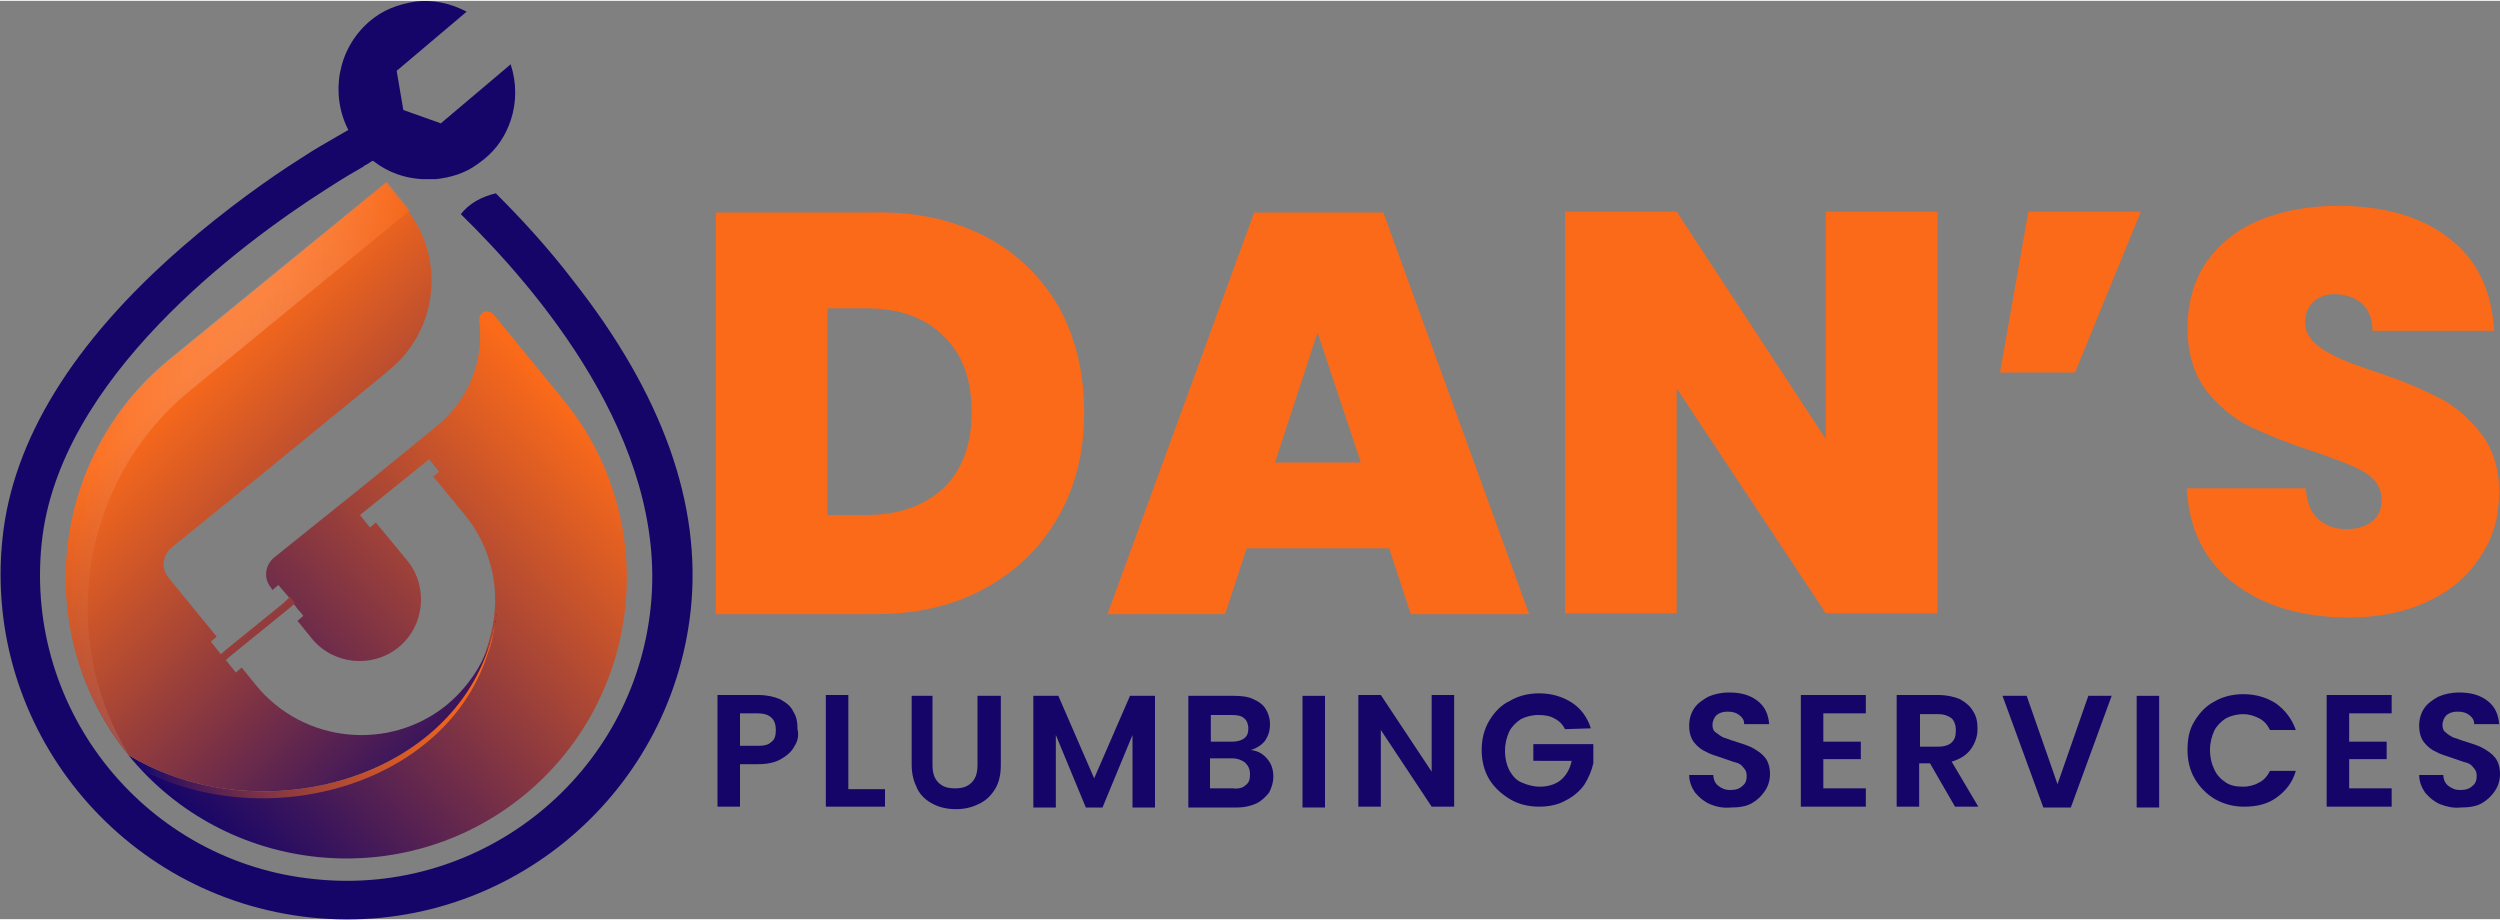 <?xml version="1.0" encoding="utf-8"?>
<!-- Generator: Adobe Illustrator 19.0.0, SVG Export Plug-In . SVG Version: 6.00 Build 0)  -->
<svg version="1.1" id="Layer_1" xmlns="http://www.w3.org/2000/svg" xmlns:xlink="http://www.w3.org/1999/xlink" x="0px" y="0px"
	 viewBox="-99 195.8 300 110.2" width="250px" height="92px" style="enable-background:new -99 195.8 300 110.2;" xml:space="preserve">
<rect x="-99" y="195.8" width="300" height="110.2" fill="#808080" stroke="none"/>
<style type="text/css">
	.st0{fill:#FB6A19;}
	.st1{fill:#160568;}
	.st2{fill:url(#XMLID_4_);}
	.st3{fill:url(#XMLID_5_);}
	.st4{fill:url(#XMLID_6_);}
	.st5{opacity:0.7;fill:url(#XMLID_7_);enable-background:new    ;}
</style>
<g>
	<g id="XMLID_37_">
		<g id="XMLID_189_">
			<path id="XMLID_190_" class="st0" d="M19.3,224.1c3.8,2,6.7,4.9,8.8,8.5c2,3.7,3,7.9,3,12.6s-1,8.8-3.1,12.5
				c-2.1,3.7-5,6.5-8.8,8.6S11,269.4,6,269.4h-19.1v-48.2H6C11,221.1,15.4,222.1,19.3,224.1z M14.2,254.3c2.2-2.1,3.4-5.2,3.4-9.1
				c0-4-1.1-7-3.4-9.2c-2.2-2.2-5.3-3.3-9.2-3.3H0.3v24.8H5C8.8,257.5,11.9,256.4,14.2,254.3z"/>
			<path id="XMLID_193_" class="st0" d="M67.7,261.5H50.6l-2.6,7.9H33.9l17.6-48.2H67l17.5,48.2H70.3L67.7,261.5z M64.3,251.2
				l-5.2-15.6L54,251.2L64.3,251.2L64.3,251.2z"/>
			<path id="XMLID_196_" class="st0" d="M133.5,269.3h-13.4l-17.9-27v27H88.8v-48.2h13.4l17.9,27.3v-27.3h13.4V269.3z"/>
			<path id="XMLID_198_" class="st0" d="M144.4,221.1h13.5l-7.9,19.3h-9L144.4,221.1z"/>
			<path id="XMLID_200_" class="st0" d="M169.2,265.8c-3.6-2.7-5.5-6.5-5.8-11.5h14.3c0.1,1.7,0.6,2.9,1.5,3.7
				c0.9,0.8,2,1.2,3.4,1.2c1.2,0,2.2-0.3,3-0.9s1.2-1.5,1.2-2.6c0-1.4-0.7-2.5-2-3.3s-3.5-1.6-6.4-2.6c-3.1-1-5.7-2.1-7.6-3
				c-1.9-1-3.6-2.4-5.1-4.3c-1.4-1.9-2.2-4.4-2.2-7.4c0-3.1,0.8-5.8,2.3-8c1.6-2.2,3.7-3.9,6.4-5s5.8-1.7,9.3-1.7
				c5.6,0,10.1,1.3,13.4,3.9c3.4,2.6,5.1,6.3,5.4,11.1h-14.6c0-1.5-0.5-2.6-1.3-3.3s-1.9-1.1-3.3-1.1c-1,0-1.8,0.3-2.5,0.9
				c-0.6,0.6-1,1.4-1,2.5c0,0.9,0.4,1.7,1.1,2.4c0.7,0.7,1.6,1.2,2.6,1.7s2.6,1.1,4.7,1.8c3.1,1,5.6,2.1,7.6,3.1s3.7,2.5,5.1,4.3
				c1.4,1.8,2.2,4.2,2.2,7c0,2.9-0.7,5.5-2.2,7.7c-1.4,2.3-3.5,4.1-6.2,5.4s-5.9,2-9.6,2C177.4,269.8,172.8,268.5,169.2,265.8z"/>
		</g>
		<g id="XMLID_1_">
			<path id="XMLID_83_" class="st1" d="M-3.7,285.3c-0.3,0.6-0.9,1.1-1.6,1.5s-1.6,0.6-2.7,0.6h-2.2v5.1h-2.7v-13.4H-8
				c1,0,1.9,0.2,2.6,0.5c0.7,0.4,1.3,0.8,1.6,1.5c0.4,0.6,0.5,1.3,0.5,2.1C-3.1,284-3.3,284.7-3.7,285.3z M-6.4,284.7
				c0.4-0.3,0.5-0.8,0.5-1.4c0-1.3-0.7-2-2.2-2h-2.1v3.9h2.1C-7.3,285.2-6.8,285.1-6.4,284.7z"/>
			<path id="XMLID_92_" class="st1" d="M2.8,290.4h4.4v2.1H0.1v-13.4h2.7V290.4L2.8,290.4z"/>
			<path id="XMLID_94_" class="st1" d="M12.9,279.2v8.3c0,0.9,0.2,1.6,0.7,2.1s1.1,0.7,2,0.7s1.5-0.2,2-0.7s0.7-1.2,0.7-2.1v-8.3
				h2.8v8.3c0,1.1-0.2,2.1-0.7,2.9s-1.1,1.4-2,1.8c-0.8,0.4-1.7,0.6-2.7,0.6s-1.9-0.2-2.7-0.6s-1.5-1-1.9-1.8s-0.7-1.7-0.7-2.9v-8.3
				H12.9z"/>
			<path id="XMLID_103_" class="st1" d="M39.6,279.2v13.4h-2.7v-8.7l-3.6,8.7h-2l-3.6-8.7v8.7H25v-13.4h3l4.3,9.9l4.3-9.9H39.6z"/>
			<path id="XMLID_162_" class="st1" d="M53.1,286.8c0.5,0.6,0.7,1.3,0.7,2.1c0,0.7-0.2,1.3-0.5,1.9c-0.4,0.5-0.9,1-1.5,1.3
				c-0.7,0.3-1.4,0.5-2.4,0.5h-5.8v-13.4h5.5c0.9,0,1.7,0.1,2.3,0.4c0.7,0.3,1.2,0.7,1.5,1.2s0.5,1.1,0.5,1.8c0,0.8-0.2,1.4-0.6,2
				c-0.4,0.5-1,0.9-1.7,1.1C52,285.8,52.6,286.2,53.1,286.8z M46.3,284.7h2.5c0.6,0,1.1-0.1,1.5-0.4c0.4-0.3,0.5-0.7,0.5-1.2
				s-0.2-1-0.5-1.2c-0.3-0.3-0.8-0.4-1.5-0.4h-2.5V284.7z M50.5,289.9c0.4-0.3,0.5-0.7,0.5-1.3c0-0.6-0.2-1-0.6-1.4
				c-0.4-0.3-0.9-0.5-1.6-0.5h-2.6v3.6h2.7C49.7,290.4,50.2,290.2,50.5,289.9z"/>
			<path id="XMLID_166_" class="st1" d="M60,279.2v13.4h-2.7v-13.4H60z"/>
			<path id="XMLID_168_" class="st1" d="M75.5,292.5h-2.7l-6.1-9.2v9.2H64v-13.4h2.7l6.1,9.2v-9.2h2.7V292.5z"/>
			<path id="XMLID_170_" class="st1" d="M88.8,283.2c-0.3-0.6-0.7-1-1.3-1.3c-0.5-0.3-1.2-0.4-1.9-0.4c-0.8,0-1.5,0.2-2.1,0.5
				c-0.6,0.4-1.1,0.9-1.4,1.5c-0.3,0.7-0.5,1.4-0.5,2.3s0.2,1.7,0.5,2.3c0.4,0.7,0.8,1.2,1.5,1.5c0.7,0.3,1.4,0.5,2.2,0.5
				c1,0,1.9-0.3,2.5-0.8s1.1-1.3,1.3-2.3H85v-2h7.2v2.3c-0.2,0.9-0.6,1.8-1.1,2.6c-0.6,0.8-1.3,1.4-2.3,1.9c-0.9,0.5-2,0.7-3.1,0.7
				c-1.3,0-2.5-0.3-3.5-0.9s-1.9-1.4-2.5-2.4s-0.9-2.2-0.9-3.5s0.3-2.5,0.9-3.5s1.4-1.9,2.5-2.4c1-0.6,2.2-0.9,3.5-0.9
				c1.5,0,2.8,0.4,3.9,1.1s1.9,1.8,2.3,3.1L88.8,283.2L88.8,283.2L88.8,283.2z"/>
			<path id="XMLID_172_" class="st1" d="M106.2,292.2c-0.7-0.3-1.3-0.8-1.8-1.4c-0.4-0.6-0.7-1.3-0.7-2.1h2.9c0,0.5,0.2,1,0.6,1.3
				s0.8,0.5,1.4,0.5s1.1-0.1,1.5-0.5c0.4-0.3,0.5-0.7,0.5-1.2c0-0.4-0.1-0.7-0.4-1c-0.2-0.3-0.5-0.5-0.9-0.6s-0.9-0.3-1.5-0.5
				c-0.9-0.3-1.6-0.5-2.1-0.8c-0.5-0.2-1-0.6-1.4-1.1s-0.6-1.2-0.6-2s0.2-1.5,0.6-2.1s1-1,1.7-1.4c0.7-0.3,1.5-0.5,2.5-0.5
				c1.4,0,2.5,0.3,3.4,1s1.3,1.6,1.4,2.8h-3c0-0.5-0.2-0.8-0.6-1.1c-0.4-0.3-0.8-0.4-1.4-0.4c-0.5,0-0.9,0.1-1.3,0.4
				c-0.3,0.3-0.5,0.7-0.5,1.2c0,0.4,0.1,0.7,0.4,0.9s0.5,0.4,0.9,0.6c0.4,0.1,0.8,0.3,1.5,0.5c0.9,0.3,1.6,0.5,2.1,0.8
				s1,0.6,1.4,1.1s0.6,1.2,0.6,2c0,0.7-0.2,1.4-0.6,2s-0.9,1.1-1.6,1.5s-1.6,0.5-2.5,0.5C107.8,292.7,106.9,292.5,106.2,292.2z"/>
			<path id="XMLID_174_" class="st1" d="M119.8,281.3v3.4h4.5v2.1h-4.5v3.5h5.1v2.2h-7.8v-13.4h7.8v2.2L119.8,281.3L119.8,281.3z"/>
			<path id="XMLID_176_" class="st1" d="M135.6,292.5l-3-5.2h-1.3v5.2h-2.7v-13.4h5c1,0,1.9,0.2,2.6,0.5c0.7,0.4,1.3,0.9,1.6,1.5
				c0.4,0.6,0.5,1.3,0.5,2.1c0,0.9-0.3,1.7-0.8,2.4c-0.5,0.7-1.3,1.2-2.3,1.5l3.2,5.4H135.6L135.6,292.5z M131.4,285.3h2.2
				c0.7,0,1.3-0.2,1.6-0.5c0.4-0.4,0.5-0.8,0.5-1.5c0-0.6-0.2-1.1-0.5-1.4c-0.4-0.3-0.9-0.5-1.6-0.5h-2.2V285.3z"/>
			<path id="XMLID_179_" class="st1" d="M154.4,279.2l-4.9,13.4h-3.3l-4.9-13.4h2.9l3.7,10.6l3.7-10.6H154.4z"/>
			<path id="XMLID_181_" class="st1" d="M160.1,279.2v13.4h-2.7v-13.4H160.1z"/>
			<path id="XMLID_183_" class="st1" d="M164.3,282.3c0.6-1,1.4-1.9,2.4-2.4c1-0.6,2.2-0.9,3.5-0.9c1.5,0,2.8,0.4,3.9,1.1
				c1.1,0.8,1.9,1.8,2.4,3.2h-3.1c-0.3-0.6-0.7-1.1-1.3-1.4s-1.2-0.5-1.9-0.5c-0.8,0-1.5,0.2-2.1,0.5c-0.6,0.4-1.1,0.9-1.4,1.5
				c-0.3,0.7-0.5,1.4-0.5,2.3s0.2,1.7,0.5,2.3c0.3,0.7,0.8,1.2,1.4,1.6c0.6,0.4,1.3,0.5,2.1,0.5c0.7,0,1.4-0.2,1.9-0.5
				c0.6-0.3,1-0.8,1.3-1.4h3.1c-0.4,1.4-1.2,2.4-2.3,3.2c-1.1,0.8-2.4,1.1-3.9,1.1c-1.3,0-2.4-0.3-3.5-0.9c-1-0.6-1.8-1.4-2.4-2.4
				s-0.9-2.2-0.9-3.5S163.7,283.3,164.3,282.3z"/>
			<path id="XMLID_185_" class="st1" d="M182.9,281.3v3.4h4.5v2.1h-4.5v3.5h5.1v2.2h-7.8v-13.4h7.8v2.2L182.9,281.3L182.9,281.3z"/>
			<path id="XMLID_187_" class="st1" d="M193.8,292.2c-0.7-0.3-1.3-0.8-1.8-1.4c-0.4-0.6-0.7-1.3-0.7-2.1h2.9c0,0.5,0.2,1,0.6,1.3
				c0.4,0.3,0.8,0.5,1.4,0.5c0.6,0,1.1-0.1,1.5-0.5c0.4-0.3,0.5-0.7,0.5-1.2c0-0.4-0.1-0.7-0.4-1c-0.2-0.3-0.5-0.5-0.9-0.6
				s-0.9-0.3-1.5-0.5c-0.9-0.3-1.6-0.5-2.1-0.8c-0.5-0.2-1-0.6-1.4-1.1s-0.6-1.2-0.6-2s0.2-1.5,0.6-2.1c0.4-0.6,1-1,1.7-1.4
				c0.7-0.3,1.5-0.5,2.5-0.5c1.4,0,2.5,0.3,3.4,1s1.3,1.6,1.4,2.8h-3c0-0.5-0.2-0.8-0.6-1.1c-0.4-0.3-0.8-0.4-1.4-0.4
				c-0.5,0-0.9,0.1-1.3,0.4c-0.3,0.3-0.5,0.7-0.5,1.2c0,0.4,0.1,0.7,0.4,0.9c0.2,0.2,0.5,0.4,0.9,0.6c0.4,0.1,0.8,0.3,1.5,0.5
				c0.9,0.3,1.6,0.5,2.1,0.8s1,0.6,1.4,1.1s0.6,1.2,0.6,2c0,0.7-0.2,1.4-0.6,2c-0.4,0.6-0.9,1.1-1.6,1.5c-0.7,0.4-1.6,0.5-2.5,0.5
				C195.4,292.7,194.6,292.5,193.8,292.2z"/>
		</g>
	</g>
	<g id="_2088606750496_1_">
		<g id="XMLID_147_">
			
				<linearGradient id="XMLID_4_" gradientUnits="userSpaceOnUse" x1="74175.117" y1="-26250.896" x2="72637.898" y2="-28058.549" gradientTransform="matrix(2.820000e-002 2.900000e-003 2.900000e-003 -2.820000e-002 -2041.212 -705.64)">
				<stop  offset="0" style="stop-color:#FB6A19"/>
				<stop  offset="1" style="stop-color:#160568"/>
			</linearGradient>
			<path id="XMLID_149_" class="st2" d="M-83.6,286.3c11.7,14.4,33,16.6,47.4,4.9s16.6-33,4.9-47.4l-4-4.9l-4.5-5.5
				c-0.3-0.3-0.7-0.4-1.1-0.3c-0.4,0.2-0.6,0.6-0.6,1c0.6,4.5-1,9.1-4.6,12.3l1.5-1.2l-5,4.1l-6.9,5.6l-4.5,3.6l-5.1,4.1
				c-1.1,0.9-1.3,2.5-0.4,3.6l0.2,0.3l0.7-0.6l0.6,0.7l0.6,0.7l0,0l0.6,0.8l0,0l0.6,0.8l0.2,0.2l0,0l0.4,0.5l-0.7,0.6l1.7,2.1
				c2.6,3.2,7.3,3.6,10.4,1.1c3.2-2.6,3.6-7.3,1.1-10.4l-3.8-4.6l-0.7,0.6l-1.2-1.5l8.3-6.7l1.2,1.5l-0.7,0.6l3.8,4.6
				c2.6,3.2,3.8,7.2,3.6,11l0,0l0,0c-0.1,1.6-0.4,3.2-0.9,4.7C-45.4,289.7-68.3,295.5-83.6,286.3z"/>
		</g>
		
			<linearGradient id="XMLID_5_" gradientUnits="userSpaceOnUse" x1="-43.395" y1="45.228" x2="3.743" y2="83.604" gradientTransform="matrix(0.995 0.102 -0.102 0.995 -30.29 201.523)">
			<stop  offset="0" style="stop-color:#FB6A19"/>
			<stop  offset="1" style="stop-color:#160568"/>
		</linearGradient>
		<path id="XMLID_104_" class="st3" d="M-78.7,238.9c-14.4,11.7-16.6,33-4.9,47.4c15.2,9.2,38.2,3.4,43.3-13.2
			c-1,2.7-2.7,5.2-5.1,7.2c-6.9,5.6-17.2,4.6-22.9-2.4l-1.7-2.1l-0.7,0.6l-1.2-1.5l0.7-0.6l6.9-5.6l0.7-0.6l-0.6-0.8l-0.7,0.7
			l-6.9,5.6l-0.7,0.6l-1.2-1.5l0.7-0.6l-5.8-7.1c-0.9-1.1-0.7-2.7,0.4-3.6l10.6-8.6l14.8-12.1l0.7-0.6c5.9-4.8,6.8-13.5,2-19.4
			l-2.4-3L-78.7,238.9z M-39.4,268.4L-39.4,268.4L-39.4,268.4L-39.4,268.4L-39.4,268.4L-39.4,268.4z M-39.4,268.6c0,0.1,0,0.1,0,0.2
			C-39.4,268.7-39.4,268.7-39.4,268.6z M-39.4,269c0,0.1,0,0.1,0,0.2C-39.4,269.1-39.4,269.1-39.4,269z M-39.4,269.4
			c0,0.1,0,0.1,0,0.2C-39.5,269.5-39.4,269.5-39.4,269.4z M-39.5,269.8c0,0.1,0,0.1,0,0.2C-39.5,269.9-39.5,269.9-39.5,269.8z
			 M-39.5,270.2c0,0.1,0,0.1,0,0.2C-39.6,270.3-39.6,270.2-39.5,270.2z M-39.6,270.5c0,0.1,0,0.2,0,0.2S-39.6,270.6-39.6,270.5z
			 M-39.7,270.9c0,0.1,0,0.2-0.1,0.3C-39.7,271.1-39.7,271-39.7,270.9z M-39.8,271.3c0,0.1,0,0.2-0.1,0.3
			C-39.8,271.5-39.8,271.4-39.8,271.3z M-39.8,271.7c0,0.1,0,0.2-0.1,0.3C-39.9,271.9-39.9,271.8-39.8,271.7z M-39.9,272
			c0,0.1-0.1,0.2-0.1,0.3C-40,272.2-40,272.1-39.9,272z M-40,272.4c0,0.1-0.1,0.2-0.1,0.3C-40.1,272.6-40.1,272.5-40,272.4z
			 M-40.2,272.8c0,0.1-0.1,0.2-0.1,0.3l0,0l0,0l0,0C-40.2,273-40.2,272.9-40.2,272.8z"/>
		
			<linearGradient id="XMLID_6_" gradientUnits="userSpaceOnUse" x1="-83.635" y1="338.523" x2="-39.704" y2="338.523" gradientTransform="matrix(1 0 0 -1 0 619.6)">
			<stop  offset="2.153458e-007" style="stop-color:#FFFFFF;stop-opacity:0"/>
			<stop  offset="5.612459e-002" style="stop-color:#F3FCFF;stop-opacity:2.000000e-002"/>
			<stop  offset="0.1" style="stop-color:#FB6A19;stop-opacity:0.1"/>
			<stop  offset="0.187" style="stop-color:#FB6A19;stop-opacity:0.187"/>
			<stop  offset="0.279" style="stop-color:#FB6A19;stop-opacity:0.279"/>
			<stop  offset="0.377" style="stop-color:#FB6A19;stop-opacity:0.377"/>
			<stop  offset="0.485" style="stop-color:#FB6A19;stop-opacity:0.485"/>
			<stop  offset="0.607" style="stop-color:#FB6A19;stop-opacity:0.607"/>
			<stop  offset="0.754" style="stop-color:#FB6A19;stop-opacity:0.754"/>
			<stop  offset="1" style="stop-color:#FB6A19"/>
		</linearGradient>
		<path id="XMLID_96_" class="st4" d="M-83.6,286.3c0.5,0.6,1,1.2,1.6,1.8c15.2,7.8,36.7,1.8,41.6-14.2c0.4-1,0.6-2.1,0.8-3.2
			c-0.2,0.8-0.4,1.6-0.6,2.3C-45.4,289.7-68.3,295.5-83.6,286.3z"/>
		
			<linearGradient id="XMLID_7_" gradientUnits="userSpaceOnUse" x1="-91.153" y1="243.828" x2="-49.904" y2="243.828" gradientTransform="matrix(1 0 0 1 0 8)">
			<stop  offset="2.153458e-007" style="stop-color:#FFFFFF;stop-opacity:0"/>
			<stop  offset="1" style="stop-color:#FB6A19"/>
		</linearGradient>
		<path id="XMLID_2_" class="st5" d="M-76.1,242.5c-13.2,10.7-16.1,29.6-7.5,43.7c-11.7-14.4-9.5-35.7,4.9-47.4l26.1-21.3l2.4,3
			c0.6,0.7,0.2,0.6,0.2,0.6L-76.1,242.5z"/>
	</g>
	<g id="XMLID_33_">
		<path class="st1" d="M-16.1,268.8c-2.4,22.8-22.8,39.4-45.6,37s-39.4-22.8-37-45.5c1.2-11.7,8.4-23.5,21.5-34.9
			c5.3-4.6,10.5-8.3,14.3-10.7c1.8-1.2,3.3-2,4.3-2.6c0.7-0.4,1.2-0.7,1.4-0.8c-2.2-4.3-1.3-9.7,2.5-13c1.6-1.4,3.5-2.1,5.5-2.4
			c2.1-0.3,4.3,0.2,6.2,1.2l-8.4,7.1l0.8,4.7l4.5,1.6l8.4-7.1v0.1c0.7,2.1,0.7,4.5,0,6.6c-0.6,1.8-1.6,3.4-3.2,4.7
			c-0.3,0.2-0.5,0.4-0.8,0.6c-1.5,1.1-3.2,1.6-5,1.8h-0.2h-1.4c-2.1-0.1-4.1-0.8-5.8-2.1c0,0-0.1-0.1-0.2-0.1l-0.8,0.5
			c-0.1,0-0.2,0.1-0.3,0.2c-0.7,0.4-2.3,1.3-4.6,2.8c-10,6.4-32,22.6-34,42.4c-2.1,20.2,12.6,38.3,32.8,40.3
			c20.2,2.1,38.3-12.6,40.3-32.8c2-19.9-13.7-38.1-22.8-47c1-1.3,2.5-2.1,4.2-2.5c2.8,2.8,6.1,6.3,9.3,10.5
			C-19.5,243-14.8,256.2-16.1,268.8z"/>
	</g>
</g>
</svg>
